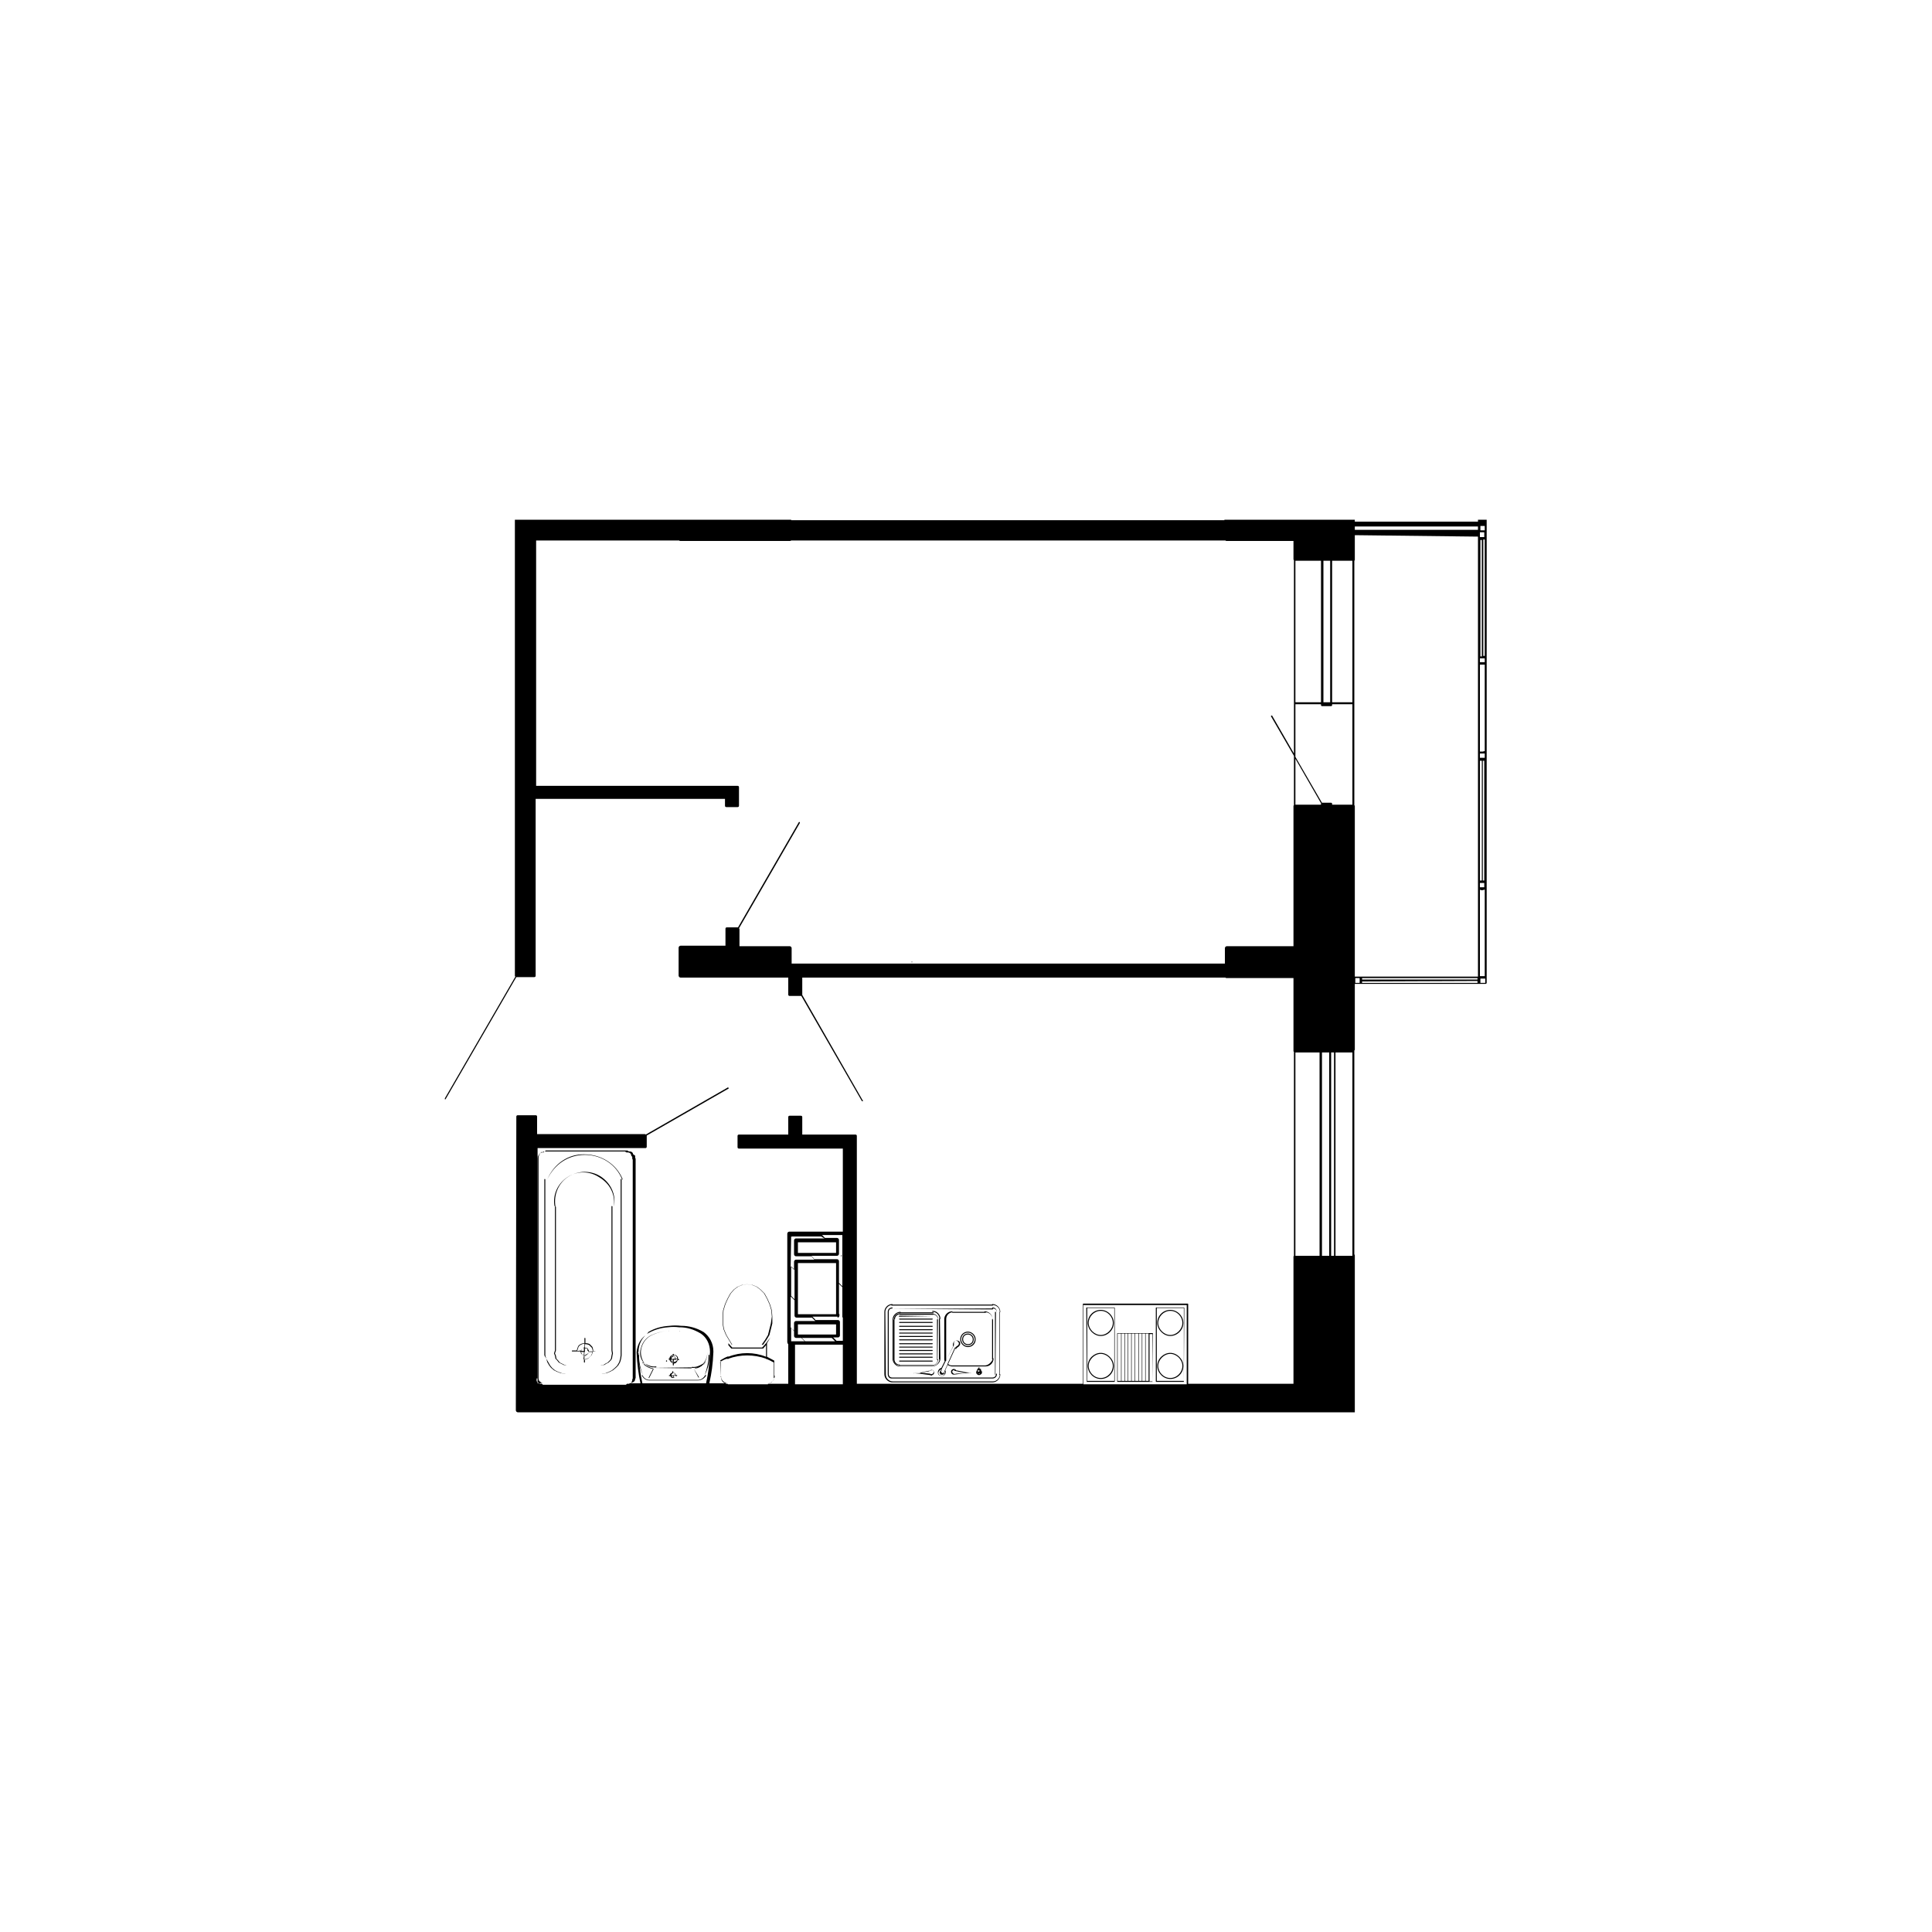 <?xml version="1.0" encoding="utf-8"?>
<!-- Generator: Adobe Illustrator 27.0.0, SVG Export Plug-In . SVG Version: 6.00 Build 0)  -->
<svg version="1.1" id="Слой_1" xmlns="http://www.w3.org/2000/svg" xmlns:xlink="http://www.w3.org/1999/xlink" x="0px" y="0px"
	 viewBox="0 0 400 400" style="enable-background:new 0 0 400 400;" xml:space="preserve">
<g>
	<path d="M242.3,280.1c-1.4,0-2.7,1.2-2.7,2.7c0,1.4,1.2,2.7,2.7,2.7s2.7-1.2,2.7-2.7C245,281.4,243.7,280.1,242.3,280.1z
		 M242.3,285.3c-1.4,0-2.5-1.2-2.5-2.5s1.2-2.5,2.5-2.5s2.5,1.2,2.5,2.5S243.7,285.3,242.3,285.3z"/>
	<path d="M227.9,280.1c-1.4,0-2.7,1.2-2.7,2.7c0,1.4,1.2,2.7,2.7,2.7s2.7-1.2,2.7-2.7C230.6,281.4,229.3,280.1,227.9,280.1z
		 M227.9,285.3c-1.4,0-2.5-1.2-2.5-2.5s1.2-2.5,2.5-2.5s2.5,1.2,2.5,2.5S229.3,285.3,227.9,285.3z"/>
	<path d="M227.9,276.6c1.4,0,2.7-1.2,2.7-2.7c0-1.4-1.2-2.7-2.7-2.7s-2.7,1.2-2.7,2.7C225.2,275.3,226.5,276.6,227.9,276.6z
		 M227.9,271.4c1.4,0,2.5,1.2,2.5,2.5s-1.2,2.5-2.5,2.5s-2.5-1.2-2.5-2.5S226.5,271.4,227.9,271.4z"/>
	<path d="M242.3,276.6c1.4,0,2.7-1.2,2.7-2.7c0-1.4-1.2-2.7-2.7-2.7s-2.7,1.2-2.7,2.7C239.6,275.3,240.9,276.6,242.3,276.6z
		 M242.3,271.4c1.4,0,2.5,1.2,2.5,2.5s-1.2,2.5-2.5,2.5s-2.5-1.2-2.5-2.5S240.9,271.4,242.3,271.4z"/>
	<path d="M238.6,286.1C238.6,286.1,238.7,286,238.6,286.1l0.1-10c0,0,0-0.1-0.1-0.1h-7.2c0,0-0.1,0-0.1,0.1v9.9c0,0,0,0.1,0.1,0.1
		H238.6z M237.8,285.9h-0.6v-9.8h0.6V285.9z M238,276.2h0.6v9.8H238V276.2z M237.1,285.9h-0.6v-9.8h0.6V285.9z M236.4,285.9h-0.6
		v-9.8h0.6V285.9z M235.7,285.9H235v-9.8h0.7V285.9z M234.9,285.9h-0.6v-9.8h0.6V285.9z M234.2,285.9h-0.6v-9.8h0.6V285.9z
		 M233.5,285.9h-0.6v-9.8h0.6V285.9z M232.8,285.9h-0.6v-9.8h0.6V285.9z M232.1,285.9h-0.7v-9.8h0.7V285.9z"/>
	<path d="M225,286.1h5.7c0,0,0.1,0,0.1-0.1v-15.2c0,0,0-0.1-0.1-0.1H225c0,0-0.1,0-0.1,0.1L225,286.1C224.9,286,225,286.1,225,286.1
		z M225.1,285.9v-15.1h5.6v15.1H225.1z"/>
	<path d="M245.1,286.1C245.1,286.1,245.2,286,245.1,286.1l0.1-15.3c0,0,0-0.1-0.1-0.1h-5.7c0,0-0.1,0-0.1,0.1V286c0,0,0,0.1,0.1,0.1
		L245.1,286.1L245.1,286.1z M239.5,285.9v-15.1h5.6v15.1H239.5z"/>
	<path d="M186.2,281.9h6.8c0,0,0.1,0,0.1-0.1s0-0.1-0.1-0.1h-6.8C186.2,281.7,186.1,281.8,186.2,281.9
		C186.1,281.8,186.2,281.9,186.2,281.9z"/>
	<path d="M186.2,281.1h6.8c0,0,0.1,0,0.1-0.1s0-0.1-0.1-0.1h-6.8C186.2,280.9,186.1,281,186.2,281.1
		C186.1,281,186.2,281.1,186.2,281.1z"/>
	<path d="M186.2,280.4h6.8c0,0,0.1,0,0.1-0.1s0-0.1-0.1-0.1h-6.8C186.2,280.2,186.1,280.3,186.2,280.4
		C186.1,280.3,186.2,280.4,186.2,280.4z"/>
	<path d="M186.2,279.7h6.8c0,0,0.1,0,0.1-0.1s0-0.1-0.1-0.1h-6.8C186.2,279.5,186.1,279.6,186.2,279.7
		C186.1,279.6,186.2,279.7,186.2,279.7z"/>
	<path d="M186.2,279h6.8c0,0,0.1,0,0.1-0.1s0-0.1-0.1-0.1h-6.8C186.2,278.8,186.1,278.9,186.2,279C186.1,278.9,186.2,279,186.2,279z
		"/>
	<path d="M186.2,278.3h6.8c0,0,0.1,0,0.1-0.1s0-0.1-0.1-0.1h-6.8C186.2,278.1,186.1,278.2,186.2,278.3
		C186.1,278.2,186.2,278.3,186.2,278.3z"/>
	<path d="M186.2,277.5h6.8c0,0,0.1,0,0.1-0.1s0-0.1-0.1-0.1h-6.8C186.2,277.3,186.1,277.4,186.2,277.5
		C186.1,277.4,186.2,277.5,186.2,277.5z"/>
	<path d="M186.2,276.8h6.8c0,0,0.1,0,0.1-0.1s0-0.1-0.1-0.1h-6.8C186.2,276.6,186.1,276.7,186.2,276.8
		C186.1,276.7,186.2,276.8,186.2,276.8z"/>
	<path d="M186.2,276.1h6.8c0,0,0.1,0,0.1-0.1s0-0.1-0.1-0.1h-6.8C186.2,275.9,186.1,276,186.2,276.1
		C186.1,276,186.2,276.1,186.2,276.1z"/>
	<path d="M186.2,275.4h6.8c0,0,0.1,0,0.1-0.1s0-0.1-0.1-0.1h-6.8C186.2,275.2,186.1,275.3,186.2,275.4
		C186.1,275.3,186.2,275.4,186.2,275.4z"/>
	<path d="M186.2,274.7h6.8c0,0,0.1,0,0.1-0.1s0-0.1-0.1-0.1h-6.8C186.2,274.5,186.1,274.6,186.2,274.7
		C186.1,274.6,186.2,274.7,186.2,274.7z"/>
	<path d="M186.2,273.9h6.8c0,0,0.1,0,0.1-0.1s0-0.1-0.1-0.1h-6.8C186.2,273.7,186.1,273.8,186.2,273.9
		C186.1,273.8,186.2,273.9,186.2,273.9z"/>
	<path d="M186.2,273.2h6.8c0,0,0.1,0,0.1-0.1s0-0.1-0.1-0.1h-6.8C186.2,273,186.1,273.1,186.2,273.2
		C186.1,273.1,186.2,273.2,186.2,273.2z"/>
	<path d="M193,272.5C193,272.5,193.1,272.4,193,272.5C193.1,272.4,193,272.4,193,272.5l-6.8-0.1c0,0-0.1,0-0.1,0.1s0,0.1,0.1,0.1
		L193,272.5L193,272.5z"/>
	<path d="M194.2,273.2C194.2,273.2,194.3,273.1,194.2,273.2c0.1-0.7-0.5-1.2-1.1-1.2l0,0l0,0h-6.7l0,0c0,0,0-0.1-0.1-0.1
		c-0.6,0-1.2,0.5-1.2,1.2c0,0,0,0.1,0.1,0.1s0.1,0,0.1-0.1c0-0.5,0.4-0.9,0.9-1l0,0c0,0,0,0.1,0.1,0.1h6.8l0,0l0,0
		C193.7,272.1,194.1,272.5,194.2,273.2C194.1,273.1,194.1,273.1,194.2,273.2c-0.1-0.1-0.2-0.1-0.2,0v8.3c0,0,0,0.1,0.1,0.1l0,0
		c0,0.6-0.5,1-1,1l0,0l0,0h-6.8l0,0c0,0,0-0.1-0.1-0.1c-0.6,0-1-0.5-1-1v-8.2c0,0,0-0.1-0.1-0.1s-0.1,0-0.1,0.1v8.3l0,0
		c0.1,0.6,0.5,1,1.1,1l0,0c0,0,0,0.1,0.1,0.1h6.8l0,0l0,0c0.6,0,1.2-0.5,1.2-1.2c0,0,0-0.1-0.1-0.1l0,0L194.2,273.2
		C194.2,273.1,194.2,273.2,194.2,273.2z"/>
	<path d="M200.4,275.7c-0.9,0-1.6,0.7-1.6,1.6c0,0.8,0.7,1.6,1.6,1.6c0.9,0,1.6-0.7,1.6-1.6S201.2,275.7,200.4,275.7z M200.4,278.7
		c-0.8,0-1.4-0.7-1.4-1.4c0-0.8,0.6-1.4,1.4-1.4s1.4,0.7,1.4,1.4S201.2,278.7,200.4,278.7z"/>
	<path d="M184.5,271C184.5,271,184.6,271.1,184.5,271l21,0.1c0,0,0.1,0,0.1-0.1s0-0.1-0.1-0.1L184.5,271
		C184.6,270.9,184.5,271,184.5,271z"/>
	<path d="M206.1,284.6C206.1,284.6,206.2,284.7,206.1,284.6C206.2,284.7,206.2,284.6,206.1,284.6l0.1-12.9c0,0,0-0.1-0.1-0.1
		s-0.1,0-0.1,0.1v12.9H206.1z"/>
	<path d="M206.3,271.6C206.3,271.6,206.4,271.7,206.3,271.6C206.4,271.7,206.4,271.6,206.3,271.6c0.1-0.4-0.2-0.9-0.8-0.9
		c0,0-0.1,0-0.1,0.1s0,0.1,0.1,0.1C206.1,270.9,206.3,271.2,206.3,271.6z"/>
	<path d="M205.5,273.1c0-0.9-0.8-1.6-1.6-1.6c-0.1,0-0.1,0-0.1,0.1h-6.6c0-0.1-0.1-0.1-0.1-0.1c-0.9,0-1.6,0.8-1.6,1.6v8.3l0,0
		c0,0.1,0,0.3,0.1,0.4l0,0l-0.7,1.4l0,0c-0.4,0.1-0.6,0.4-0.7,0.7c-0.1,0.5,0.1,0.8,0.4,0.9c0.1,0,0.2,0.1,0.4,0.1s0.5-0.1,0.6-0.3
		c0.2-0.2,0.3-0.6,0.1-0.9l0.5-1.1c0.3,0.2,0.5,0.2,0.8,0.3c0,0,0,0,0.1,0h6.8c0,0,0,0,0.1,0c0,0,0,0,0.1,0c0.9,0,1.6-0.8,1.6-1.6
		c0-0.1,0-0.1-0.1-0.1v-8C205.5,273.2,205.5,273.2,205.5,273.1z M195.5,284.6c-0.2,0.3-0.5,0.3-0.8,0.2c-0.2-0.1-0.5-0.3-0.4-0.7
		c0.1-0.3,0.3-0.5,0.6-0.6l-0.2,0.4h-0.1c-0.1,0.2,0,0.6,0.2,0.7c0.1,0,0.1,0,0.2,0l0,0l0,0c0.1,0,0.1,0,0.2,0
		c0.2,0,0.3-0.2,0.3-0.5l0,0l0.1-0.2C195.7,284.1,195.6,284.3,195.5,284.6z M203.9,282.7L203.9,282.7
		C203.8,282.7,203.8,282.7,203.9,282.7h-6.8c-0.3,0-0.6-0.1-0.8-0.3l1.5-3.3V279h-0.1l-1.5,3.3l0,0v0.1l-0.5,1.1l0,0l0,0l-0.3,0.7
		l0,0c-0.1,0.1-0.2,0.1-0.2,0.1c-0.1,0-0.2-0.1-0.3-0.2s-0.1-0.2,0-0.3c0-0.1,0.1-0.1,0.1-0.1v-0.1c0,0,0,0-0.1,0l0.9-1.8l0,0
		c0.1,0,0.1-0.1,0.1-0.2l0,0l1.5-2.9l0,0c0.1-0.1,0.1-0.2,0.1-0.3c0,0,0,0,0-0.1l0,0l0,0l0,0l0,0l0,0l0,0c0-0.1,0-0.3,0-0.4
		c0.1-0.1,0.2-0.3,0.3-0.3c0.3-0.1,0.6,0.1,0.7,0.4s-0.1,0.6-0.4,0.7l0,0l0,0l-0.3,0.3v0.1l0,0c0,0,0,0,0,0.1c0,0,0,0.1,0.1,0.1
		s0.1,0,0.1-0.1s0.2-0.2,0.2-0.2s0.1,0,0.1-0.1l0,0l0,0c0.3-0.1,0.4-0.4,0.5-0.6l0,0c0-0.4-0.1-0.6-0.4-0.7
		c-0.2-0.1-0.5-0.1-0.8,0.1c-0.2,0.2-0.3,0.4-0.3,0.6l0,0v0.1l0,0l0,0v0.1v0.1v0.1v0.1l0,0l0,0l0,0l0,0l-1.4,2.8c0-0.1,0-0.2,0-0.3
		v-8.2c0-0.7,0.5-1.3,1.2-1.4l0.1,0.1h6.8c0.1,0,0.1,0,0.1-0.1c0.7,0,1.3,0.6,1.4,1.3l-0.1,0.1v8.3c0,0.1,0,0.1,0.1,0.1
		C205.2,282.1,204.6,282.7,203.9,282.7z"/>
	<path d="M194.7,281.3C194.7,281.3,194.6,281.2,194.7,281.3C194.6,281.2,194.6,281.3,194.7,281.3l-0.1-8.2l0,0c0,0,0.1,0,0.1-0.1
		c0-0.8-0.7-1.6-1.6-1.6c0,0-0.1,0-0.1,0.1s0,0.1,0.1,0.1c0.8,0,1.4,0.7,1.4,1.4l0,0c0,0-0.1,0-0.1,0.1v8.3c0,0,0,0.1,0.1,0.1l0,0
		c-0.1,0.7-0.7,1.3-1.4,1.3l0,0l0,0h-6.7c-0.8,0-1.4-0.7-1.4-1.4v-8.2c0-0.7,0.6-1.4,1.3-1.4l0,0c0,0,0,0.1,0.1,0.1h6.8
		c0,0,0.1,0,0.1-0.1s0-0.1-0.1-0.1h-6.7l0,0c0,0,0-0.1-0.1-0.1c-0.8,0-1.6,0.7-1.6,1.6v8.3l0,0c0.1,0.7,0.7,1.4,1.4,1.4l0,0h6.8l0,0
		l0,0C193.9,282.9,194.7,282.1,194.7,281.3z"/>
	<path d="M184.6,285.4C184.6,285.4,184.6,285.5,184.6,285.4h20.9l0,0l0,0c0.4,0,0.9-0.3,0.9-0.9c0,0,0-0.1-0.1-0.1s-0.1,0-0.1,0.1
		c0,0.5-0.4,0.7-0.7,0.7l0,0l0,0h-20.8c-0.5,0-0.7-0.4-0.7-0.7v-12.9c0,0,0,0-0.1,0h0.1c0-0.5,0.4-0.7,0.7-0.7c0,0,0.1,0,0.1-0.1
		s0-0.1-0.1-0.1c-0.4,0-0.9,0.3-0.9,0.9c0,0,0,0,0.1,0h-0.1v12.9C183.8,285,184.1,285.4,184.6,285.4z"/>
	<path d="M184.6,286.2L184.6,286.2h20.9l0,0l0,0c0.9,0,1.6-0.8,1.6-1.6c0-0.1,0-0.1-0.1-0.1v-12.8c0.1,0,0.1-0.1,0.1-0.1
		c0-0.9-0.8-1.6-1.6-1.6c-0.1,0-0.1,0-0.1,0.1h-20.6c0-0.1-0.1-0.1-0.1-0.1c-0.9,0-1.6,0.8-1.6,1.6l0,0l0,0v12.9
		C183.1,285.4,183.8,286.1,184.6,286.2z M183.3,271.6L183.3,271.6c0-0.7,0.6-1.3,1.2-1.4l0.1,0.1h20.9c0.1,0,0.1,0,0.1-0.1
		c0.7,0,1.4,0.6,1.4,1.4c-0.1,0-0.1,0.1-0.1,0.1v12.9c0,0.1,0,0.1,0.1,0.1c-0.1,0.7-0.7,1.3-1.4,1.3l0,0l0,0h-20.8
		c-0.7,0-1.4-0.6-1.4-1.4L183.3,271.6C183.3,271.7,183.3,271.7,183.3,271.6z"/>
	<path d="M200.9,284.2C200.9,284.2,200.8,284.1,200.9,284.2l-1-0.1l-2-0.4v-0.1c-0.2-0.2-0.5-0.2-0.7-0.1s-0.3,0.3-0.3,0.5
		c0,0.3,0.2,0.6,0.6,0.6l0,0l2.4-0.3L200.9,284.2L200.9,284.2L200.9,284.2C200.9,284.3,200.8,284.3,200.9,284.2
		C200.8,284.3,200.8,284.3,200.9,284.2C200.8,284.3,200.8,284.3,200.9,284.2C200.8,284.2,200.9,284.2,200.9,284.2z M197.9,284.4
		c-0.2,0.1-0.4,0.1-0.6-0.1s-0.2-0.4,0-0.6c0,0,0,0,0.1,0c0,0,0.1,0,0.2,0l0,0v0.1l2.3,0.5L197.9,284.4
		C197.9,284.5,198,284.5,197.9,284.4L197.9,284.4z M197.5,283.6L197.5,283.6c0.1,0,0.2,0,0.3,0.1L197.5,283.6z"/>
	<path d="M200.9,284.3L200.9,284.3C201,284.4,201,284.4,200.9,284.3c0.1,0.1,0.1,0,0.1,0l0,0l0,0C201,284.2,201,284.2,200.9,284.3
		L200.9,284.3z"/>
	<path d="M192.8,284.2C192.7,284.2,192.7,284.2,192.8,284.2C192.7,284.2,192.7,284.2,192.8,284.2
		C192.8,284.3,192.8,284.3,192.8,284.2L192.8,284.2C192.9,284.3,192.9,284.3,192.8,284.2L192.8,284.2
		C192.8,284.1,192.8,284.1,192.8,284.2z"/>
	<path d="M197.5,284.2C197.4,284.2,197.4,284.2,197.5,284.2C197.4,284.2,197.4,284.2,197.5,284.2
		C197.5,284.3,197.5,284.3,197.5,284.2L197.5,284.2c0.1,0.1,0.1,0.1,0.1,0C197.6,284.2,197.6,284.2,197.5,284.2
		C197.5,284.1,197.5,284.1,197.5,284.2z"/>
	<path d="M202.6,283.4L202.6,283.4C202.6,283.3,202.7,283.3,202.6,283.4C202.7,283.3,202.6,283.3,202.6,283.4
		C202.6,283.2,202.6,283.2,202.6,283.4C202.6,283.3,202.5,283.3,202.6,283.4C202.5,283.3,202.6,283.3,202.6,283.4L202.6,283.4z"/>
	<path d="M202.1,284.2c0,0.2,0.3,0.5,0.6,0.5c0.2,0,0.5-0.2,0.6-0.4c0-0.1,0-0.2,0-0.3c0-0.1-0.1-0.2-0.2-0.3v-0.2
		c0,0,0-0.1-0.1-0.1h-0.1c0,0-0.1,0-0.1,0.1c0,0,0,0,0.1,0h-0.1l0,0l0,0c0,0,0,0,0-0.1v-0.1l0,0v-0.1c0,0,0-0.1-0.1-0.1
		s-0.1,0-0.1,0.1v0.1l0,0l0,0c0,0-0.1,0-0.1,0.1s0,0.1,0.1,0.1l0,0l0,0v0.1l0,0l0,0l0,0l0,0l0,0l0,0l0,0l0,0l0,0l0,0v-0.1
		c0,0,0-0.1-0.1-0.1l0,0v-0.1l0,0l0,0l0,0l0,0l0,0l0,0l0,0l0,0l0,0l0,0l0,0c0,0-0.1,0-0.1,0.1l0,0
		C202.2,283.8,202.1,284,202.1,284.2z M202.7,283.7C202.7,283.7,202.7,283.8,202.7,283.7L202.7,283.7
		C202.8,283.8,202.8,283.7,202.7,283.7c0.1,0,0.1,0,0.1,0l0,0l0,0l0,0l0,0v0.1c0,0,0,0,0.1,0h-0.1c0,0.2-0.2,0.2-0.2,0.2
		c-0.1,0-0.1,0-0.1-0.1v-0.2c0,0,0,0-0.1,0h0.1v-0.1C202.6,283.7,202.6,283.8,202.7,283.7L202.7,283.7
		C202.7,283.8,202.7,283.7,202.7,283.7z M202.9,284.4c-0.1,0.1-0.1,0.1-0.2,0l-0.1-0.1l0,0C202.6,284.3,202.7,284.3,202.9,284.4
		c0-0.1,0.1-0.1,0.1-0.2C202.9,284.2,202.9,284.3,202.9,284.4z M202.5,284.3C202.5,284.4,202.5,284.4,202.5,284.3
		c0.1,0.2,0.2,0.2,0.3,0.2l0,0C202.6,284.5,202.5,284.4,202.5,284.3z M202.4,283.7L202.4,283.7c0,0.1,0,0.1,0.1,0.1l0,0l0,0l0,0l0,0
		l0,0l0,0l0,0c0,0,0,0.1-0.1,0.1C202.3,283.9,202.4,283.8,202.4,283.7z M202.3,284.2L202.3,284.2L202.3,284.2
		C202.4,284.3,202.4,284.3,202.3,284.2L202.3,284.2c0.1,0.1,0.1,0.1,0.1,0.2C202.3,284.3,202.3,284.3,202.3,284.2z M203,284.4
		C203,284.4,203.1,284.3,203,284.4C203,284.3,203,284.3,203,284.4L203,284.4L203,284.4C203.1,284.3,203.1,284.3,203,284.4z
		 M203.1,284L203.1,284C203.2,284.1,203.1,284.1,203.1,284C203.1,284.1,203.1,284.1,203.1,284L203.1,284L203.1,284
		c-0.1-0.1-0.1-0.1-0.1-0.1l0,0C203.1,283.9,203.1,283.9,203.1,284z M202.9,283.6L202.9,283.6L202.9,283.6L202.9,283.6z
		 M202.8,283.7L202.8,283.7C202.8,283.6,202.8,283.6,202.8,283.7L202.8,283.7z"/>
	<path d="M189.3,284.3L189.3,284.3C189.2,284.3,189.2,284.3,189.3,284.3h-0.1l0,0l0,0C189.2,284.4,189.2,284.4,189.3,284.3
		C189.2,284.4,189.2,284.4,189.3,284.3C189.2,284.3,189.2,284.3,189.3,284.3L189.3,284.3C189.3,284.4,189.3,284.4,189.3,284.3
		l1.1,0.1l2.2,0.3c0.1,0,0.1,0.1,0.2,0.1l0,0c0.1,0,0.1,0,0.2-0.1c0.3-0.1,0.4-0.3,0.4-0.5s-0.1-0.4-0.3-0.5s-0.5-0.1-0.7,0.1
		c0,0,0,0,0,0.1l-2.1,0.4H189.3C189.3,284.1,189.2,284.2,189.3,284.3C189.2,284.2,189.3,284.2,189.3,284.3L189.3,284.3L189.3,284.3z
		 M192.9,283.6C192.9,283.6,192.9,283.7,192.9,283.6c0.1,0,0.2,0.1,0.2,0.1s0,0,0.1,0c0.1,0.1,0.1,0.2,0.1,0.3c0,0.1,0,0.2-0.1,0.3
		c-0.1,0.1-0.1,0.1-0.2,0.2c0,0,0,0-0.1,0l0,0l0,0l0,0l0,0h-0.2c0,0-0.1,0-0.1-0.1h-0.1l0,0l-2-0.2l2.3-0.5
		C192.8,283.8,192.9,283.7,192.9,283.6C192.9,283.7,192.8,283.6,192.9,283.6l-0.2,0.1C192.7,283.6,192.8,283.6,192.9,283.6z"/>
	<path d="M200.4,276.1c-0.7,0-1.2,0.5-1.2,1.2c0,0.6,0.5,1.2,1.2,1.2s1.2-0.5,1.2-1.2S201,276.1,200.4,276.1z M200.4,278.3
		c-0.6,0-1-0.5-1-1c0-0.7,0.5-1,1-1c0.6,0,1,0.5,1,1C201.4,277.9,201,278.3,200.4,278.3z"/>
	<path d="M159.9,272.6l-0.1-1.3l-0.4-1.3l-0.5-1.1l-0.6-1.1l0,0l-0.8-0.8l-0.8-0.6l0,0l-1-0.4l0,0l-1-0.1l-0.9,0.1l0,0l-1,0.4l0,0
		L152,267l-0.7,0.8l-0.6,1.1l-0.5,1.1l-0.4,1.3l-0.1,1.3v1.4l0.2,1.2l0.5,1.2l1.2,2c0,0,0,0,0.1,0h6.3l0,0l0,0l0.7-1l0.6-1l0,0
		l0.6-2.4V272.6z M159.6,274l-0.6,2.4l-0.6,1l-0.7,1h-6.2l-1.2-2l-0.5-1.2l-0.2-1.2v-1.4l0.1-1.3l0.4-1.3l0.5-1.1l0.6-1.1l0.7-0.8
		l0.8-0.6l1-0.4l0.9-0.1l1,0.1l1,0.4l0.8,0.6l0.8,0.8l0.6,1.1l0.5,1.1l0.4,1.3l0.1,1.3L159.6,274z"/>
	<path d="M138.3,281.4C138.3,281.4,138.4,281.5,138.3,281.4l0.3,0.1c0.1,0.3,0.3,0.6,0.7,0.7v0.4c0,0,0,0.1,0.1,0.1s0.1,0,0.1-0.1
		v-0.3l0,0c0.4,0,0.7-0.3,0.8-0.7h0.2c0,0,0.1,0,0.1-0.1s0-0.1-0.1-0.1h-0.1l0,0c0-0.5-0.3-0.9-0.9-0.9l0,0l0,0v-0.1
		c0,0,0-0.1-0.1-0.1s-0.1,0-0.1,0.1v0.1c-0.4,0.1-0.7,0.4-0.7,0.8l0,0L138.3,281.4C138.4,281.3,138.3,281.4,138.3,281.4z
		 M138.8,281.5L138.8,281.5c0.1,0.2,0.3,0.4,0.6,0.4v0.2C139,281.9,138.8,281.7,138.8,281.5z M139,281.3c0-0.2,0.2-0.4,0.4-0.4v0.5
		L139,281.3L139,281.3z M139.8,281.3h-0.4v-0.5C139.7,280.9,139.8,281.1,139.8,281.3L139.8,281.3z M139.5,281.5h0.4
		c-0.1,0.2-0.2,0.3-0.4,0.3V281.5z M139.3,281.5v0.3c-0.2,0-0.3-0.1-0.4-0.3H139.3z M139.5,282L139.5,282v-0.2
		c0.2,0,0.4-0.2,0.5-0.4h0.3C140.1,281.8,139.8,282,139.5,282z M139.5,280.6c0.5,0,0.7,0.3,0.7,0.7l0,0h-0.3l0,0
		c0-0.3-0.2-0.5-0.5-0.5L139.5,280.6L139.5,280.6z M138.8,281.3c0-0.3,0.2-0.6,0.6-0.7v0.1C139.1,280.8,138.8,281,138.8,281.3
		L138.8,281.3L138.8,281.3L138.8,281.3z"/>
	<path d="M145.9,284.7L145.9,284.7C145.9,284.7,145.9,284.6,145.9,284.7c0.7-1.3,1-2.7,1-4.1c0,0,0-0.1-0.1-0.1s-0.1,0-0.1,0.1
		C146.7,282,146.4,283.3,145.9,284.7C145.8,284.6,145.8,284.6,145.9,284.7z"/>
	<path d="M146,284.7c-0.3,0.6-0.9,1-1.5,1c0,0,0,0-0.1,0c0,0,0,0-0.1,0h-5l0,0v-0.4c0.2,0,0.4-0.2,0.5-0.4h0.3c0,0,0.1,0,0.1-0.1
		s0-0.1-0.1-0.1h-0.2l0,0c0-0.3-0.2-0.5-0.5-0.5V284c0,0,0-0.1-0.1-0.1s-0.1,0-0.1,0.1v0.2c-0.2,0-0.5,0.2-0.5,0.5l0,0h-0.1
		c0,0-0.1,0-0.1,0.1s0,0.1,0.1,0.1h0.2c0.1,0.2,0.2,0.4,0.5,0.4v0.4l0,0h-4.8c-0.7,0-1.2-0.4-1.5-1h-0.1v0.1c0.3,0.6,0.9,1,1.5,1
		l0,0h9.9c0,0,0,0,0.1,0c0,0,0,0,0.1,0c0.7,0,1.3-0.4,1.7-1C146.2,284.7,146.2,284.7,146,284.7C146.1,284.6,146.1,284.6,146,284.7z
		 M139.5,285.1v-0.3h0.4C139.8,285,139.6,285.1,139.5,285.1z M139.8,284.7L139.8,284.7h-0.4v-0.5
		C139.7,284.3,139.8,284.5,139.8,284.7z M139,284.7c0-0.2,0.2-0.4,0.4-0.4v0.5L139,284.7L139,284.7z M139,284.9h0.4v0.3
		C139.2,285.1,139,285,139,284.9z"/>
	<path d="M133.1,284.7L133.1,284.7C133.2,284.6,133.2,284.6,133.1,284.7c-0.5-1.3-0.8-2.6-0.8-4.1c0,0,0-0.1-0.1-0.1s-0.1,0-0.1,0.1
		C132.1,282,132.5,283.4,133.1,284.7C133.1,284.6,133.1,284.7,133.1,284.7z"/>
	<path d="M135.3,283.2C135.3,283.2,135.4,283.3,135.3,283.2l7.8,0.1c0,0,0.1,0,0.1-0.1s0-0.1-0.1-0.1L135.3,283.2
		C135.4,283.1,135.3,283.2,135.3,283.2z"/>
	<path d="M145.6,282.5C145.7,282.5,145.7,282.5,145.6,282.5C145.6,282.4,145.6,282.4,145.6,282.5c-0.6,0.3-1.2,0.6-1.7,0.7
		c0,0-0.1,0,0,0.1c0,0,0,0,0.1,0l0,0C144.5,283.3,145.1,283,145.6,282.5z"/>
	<path d="M143.6,283.3C143.5,283.4,143.5,283.4,143.6,283.3l1,1.9c0,0,0,0,0.1,0l0,0v-0.1L143.6,283.3L143.6,283.3z"/>
	<path d="M145.9,282.3c0-0.1,0.1-0.1,0.1-0.2V282h-0.1C145.9,282.1,145.9,282.2,145.9,282.3c-0.1,0-0.2,0.1-0.2,0.1v0.1l0,0l0,0
		C145.8,282.5,145.8,282.4,145.9,282.3z"/>
	<path d="M135.2,283.4l-0.9,1.8v0.1l0,0c0,0,0,0,0.1,0l0.9-1.8C135.4,283.4,135.4,283.4,135.2,283.4
		C135.3,283.3,135.3,283.3,135.2,283.4z"/>
	<path d="M133.6,282.3C133.6,282.2,133.6,282.2,133.6,282.3C133.5,282.3,133.5,282.3,133.6,282.3c0.5,0.6,1.2,0.8,1.9,0.8
		c0.1,0,0.2,0,0.3,0c0,0,0.1,0,0.1-0.1c0,0,0-0.1-0.1-0.1C135.1,283,134.3,282.8,133.6,282.3z"/>
	<path d="M133.3,282.3c-0.1-0.1-0.1-0.2-0.2-0.2H133v0.1C133.1,282.2,133.2,282.3,133.3,282.3c0,0.1,0,0.2,0.1,0.3l0,0l0,0
		c0.5,0.4,1.1,0.7,1.7,0.8l0,0h0.1v-0.1c-0.6-0.1-1.2-0.4-1.7-0.8C133.4,282.4,133.3,282.3,133.3,282.3z"/>
	<path d="M133.5,282.4C133.5,282.5,133.5,282.5,133.5,282.4C133.5,282.5,133.5,282.5,133.5,282.4
		C133.6,282.4,133.6,282.4,133.5,282.4c-0.7-1-1-2.2-0.7-3.3c0.3-1.2,1.1-2.2,2.2-2.7s2.2-0.8,3.4-0.9l0,0c0,0,0,0,0.1,0.1
		c0.7-0.1,1.5-0.1,2.2,0l0,0c0,0,0,0,0.1,0l0,0c1.1,0,2.2,0.3,3.4,0.8c1.1,0.5,1.9,1.5,2.2,2.7c0.2,1.2-0.1,2.4-0.8,3.2
		c-0.8,0.5-1.5,0.8-2.3,0.7c0,0-0.1,0-0.1,0.1c0,0,0,0.1,0.1,0.1s0.2,0,0.3,0c0.7,0,1.4-0.2,2-0.7l0,0l0,0c0.7-0.8,1-2.1,0.8-3.4
		c-0.3-1.2-1.1-2.2-2.2-2.7c-1.2-0.5-2.3-0.8-3.4-0.8c0,0,0,0-0.1,0.1c0,0,0,0,0-0.1c-0.7-0.1-1.5-0.1-2.2,0l0,0c0,0,0-0.1-0.1-0.1
		l0,0c-1.2,0.1-2.4,0.4-3.5,0.9s-1.9,1.5-2.2,2.7C132.3,280.3,132.6,281.5,133.5,282.4z"/>
	<path d="M113.5,282l0.4,0.7l0.4,0.5l0.6,0.5l0.6,0.3l0.8,0.3l0.8,0.1l0,0h7.7l0,0l0.8-0.1l0,0l0.7-0.3l0.6-0.3l0.6-0.5l0.5-0.5l0,0
		l0.4-0.7l0.2-0.7l0.1-0.7v-0.8v-11.6v-24c0,0,0-0.1-0.1-0.1s-0.1,0-0.1,0.1v24v11.6v0.8l-0.1,0.7l-0.2,0.7l-0.4,0.7l-0.5,0.5
		l-0.6,0.5l-0.6,0.3l-0.7,0.3l-0.8,0.1h-7.7l-0.8-0.1l-0.8-0.3l-0.6-0.3l-0.6-0.5l-0.4-0.5l-0.4-0.7l-0.4-1.4v-0.8v-11.6v-24
		c0,0,0-0.1-0.1-0.1s-0.1,0-0.1,0.1v24v11.6v0.8l0,0L113.5,282z"/>
	<path d="M113.3,244.2C113.3,244.2,113.3,244.1,113.3,244.2c1.5-3.2,4.4-5.1,7.8-5.1c3.4,0,6.5,2,7.7,5.1c0,0,0,0,0.1,0
		c0,0,0,0,0-0.1c-1.3-3.1-4.4-5.1-7.9-5.1C117.7,238.9,114.7,240.9,113.3,244.2C113.2,244.1,113.2,244.1,113.3,244.2L113.3,244.2z"
		/>
	<path d="M127.1,249.8L127.1,249.8C127.1,249.8,127.2,249.7,127.1,249.8c0.5-2.4-0.6-4.8-2.7-6.2c-2-1.3-4.6-1.3-6.7,0
		c-2.1,1.3-3.1,3.8-2.7,6.2c0,0,0,0.1,0.1,0l0,0v29.8l-0.2,0.6l0,0l0.2,0.5l0.1,0.6l0,0l0.3,0.3l0.4,0.5l0,0l1,0.5l0.4,0.1l0,0h7.2
		l0,0l0.6-0.1l0,0l0.5-0.3l0.4-0.2l0,0l0.5-0.5l0.2-0.3l0,0l0.1-0.6l0.1-0.5l0,0l-0.1-0.6v-29.8c0,0,0-0.1-0.1-0.1s-0.1,0-0.1,0.1
		v29.8l0,0l0,0l0.1,0.6l-0.1,0.5l-0.1,0.6l-0.2,0.3l-0.5,0.5l-0.4,0.2l-0.5,0.3l-0.6,0.1h-7.2l-0.4-0.1l-1-0.5l-0.4-0.5l-0.3-0.3
		l-0.1-0.6l-0.2-0.5l0.2-0.6l0,0l0,0v-29.8c0,0,0-0.1-0.1-0.1l0,0c-0.4-2.4,0.7-4.7,2.7-6s4.5-1.3,6.5,0
		C126.4,245.1,127.4,247.4,127.1,249.8C127,249.7,127.1,249.8,127.1,249.8z"/>
	<path d="M123.4,279.8C123.4,279.8,123.3,279.7,123.4,279.8l-0.6-0.1v-0.3l-0.1-0.4l-0.1-0.2l0,0l-0.5-0.5l0,0l-0.2-0.1l-0.4-0.1
		h-0.3v-1c0,0,0-0.1-0.1-0.1s-0.1,0-0.1,0.1v1h-0.2l-0.4,0.1l-0.4,0.2l0,0l-0.3,0.3l0,0l-0.3,0.9l0,0l0,0h-0.9c0,0-0.1,0-0.1,0.1
		s0,0.1,0.1,0.1h0.9v0.1l0,0l0.3,0.9l0,0l0.3,0.3l0,0l0.2,0.1l0.4,0.1l0.2,0.1l0,0h0.1v0.6c0,0,0,0.1,0.1,0.1s0.1,0,0.1-0.1v-0.6
		h0.1l0,0l0.6-0.2l0.2-0.1l0,0l0.2-0.3l0.3-0.2l0,0l0.2-0.6l0,0v-0.2L123.4,279.8C123.3,279.9,123.4,279.8,123.4,279.8z
		 M121.4,278.3l0.4,0.1l0.2,0.1l0.2,0.2l0.3,0.3l0.1,0.2l0.1,0.4v0.2h-0.8v-0.2c0,0,0,0,0-0.1l-0.2-0.1v-0.2l0,0l-0.1-0.1l0,0h-0.3
		l-0.2-0.1v-0.7L121.4,278.3z M120.4,280.2L120.4,280.2l-0.1-0.3h0.6v0.7h-0.1l-0.1-0.2c0,0,0,0-0.1,0h-0.1L120.4,280.2L120.4,280.2
		C120.5,280.2,120.5,280.2,120.4,280.2z M120.9,279.7h-0.6v-0.2l0.4-0.4h0.1l0,0l0.1-0.1l0,0V279.7z M121.1,279.9h0.7v0.3l-0.2,0.1
		l0,0l-0.1,0.1h-0.1c0,0,0,0-0.1,0l-0.1,0.2H121v-0.7H121.1z M121.1,279.7v-0.6l0.1,0.1l0,0h0.3l0.1,0.1v0.2c0,0,0,0,0,0.1l0.2,0.1
		v0.2h-0.7L121.1,279.7L121.1,279.7z M119.5,279.7l0.3-0.9l0.3-0.3l0.4-0.2l0.4-0.1h0.1v0.7l0,0l0,0l-0.1,0.1h-0.1l0,0l-0.4,0.4l0,0
		v0.2L119.5,279.7L119.5,279.7z M120.8,281.4l-0.2-0.1l-0.4-0.1l-0.2-0.1l-0.3-0.3l-0.3-0.9v-0.1h0.8v0.2l0,0l0.1,0.1v0.1
		c0,0,0,0,0,0.1l0.2,0.1l0,0h0.1l0.1,0.2c0,0,0,0,0.1,0h0.1L120.8,281.4L120.8,281.4L120.8,281.4z M122.6,280.1l-0.2,0.6l-0.3,0.2
		l0,0l-0.2,0.3l-0.2,0.1l-0.6,0.2H121v-0.8h0.2c0,0,0,0,0.1,0l0.1-0.2h0.1l0,0l0.1-0.1l0.2-0.1c0,0,0,0,0-0.1v-0.3h0.8L122.6,280.1
		L122.6,280.1z"/>
	<polygon points="157.9,266.5 158.8,267.4 159.4,268.6 160,269.9 160.4,271.2 160.5,272.8 160.4,274.2 160,275.5 159.5,276.9 
		159.5,276.9 159.5,276.9 160,275.5 160.4,274.2 160.5,272.8 160.4,271.2 160,269.9 159.4,268.6 158.8,267.4 157.9,266.5 
		156.9,265.8 155.8,265.3 155.8,265.3 156.9,265.8 	"/>
	<path d="M150.7,281.4c0.1,0,0.1-0.1,0.1-0.1c2.5-0.9,5.3-0.9,7.8,0c0,0.1,0.1,0.1,0.1,0.1h0.1c0.5,0.2,0.9,0.4,1.4,0.7v3.1
		c0,0,0,0.1,0.1,0.1c0,0.3-0.2,0.5-0.4,0.7c0.3-0.3,0.5-0.7,0.5-1.1c0-0.1,0-0.1-0.1-0.1v-2.9c0-0.1,0-0.1,0-0.2
		c-0.5-0.3-1-0.5-1.5-0.8v-2.8l0.7-1.2l-0.9,1.2l-0.8,0.9h-6.2l-0.8-0.9l-0.7-1.2l-0.6-1.4l-0.3-1.3l-0.1-1.4l0.1-1.6l0.4-1.3
		l0.5-1.3l0.7-1.2l0.8-0.9l1-0.7l1.1-0.5l1-0.1l1.1,0.1l0,0l-1.1-0.1l-1,0.1l-1.1,0.5l-1,0.7l-0.8,0.9l-0.7,1.2l-0.5,1.3l-0.4,1.3
		l-0.1,1.6l0.1,1.4l0.3,1.3l0.6,1.4l0.7,1.2v2.7c-0.6,0.2-1.1,0.5-1.6,0.8c-0.1,0-0.1,0.1,0,0.2v0.1c0.5-0.3,0.9-0.5,1.4-0.6
		L150.7,281.4z M150.8,278.5L150.8,278.5l0.6,0.7h0.1h0.1h6.2c0.1,0,0.1,0,0.2,0l0.6-0.7v2.4c-2.5-1-5.3-1-7.8,0L150.8,278.5
		L150.8,278.5L150.8,278.5z"/>
	<path d="M131.8,280c0.1,2.5,0.4,4.5,0.8,6.4h0.4c-0.4-1.9-0.7-3.8-0.8-6.3c-0.1,0-0.1,0-0.1,0s0,0,0-0.1s0-0.1,0-0.1
		c0.1,0,0.1,0,0.1,0c0-1.4,0.5-2.5,1.4-3.4C132.5,277.3,131.9,278.6,131.8,280z"/>
	<path d="M159.3,286.3h-0.1C159.3,286.4,159.3,286.4,159.3,286.3z"/>
	<path d="M159.9,286c-0.2,0.2-0.4,0.3-0.6,0.4C159.6,286.3,159.8,286.2,159.9,286z"/>
	<path d="M149.3,285c-0.1,0-0.1,0-0.1-0.1v-3c0,0-0.1,0-0.1,0.1l0.1,3.1c0.1,0,0.1,0,0.1,0.1c0,0.5,0.3,1,0.8,1.2h0.4
		C149.8,286.2,149.3,285.7,149.3,285z"/>
	<path d="M159.1,286.4h0.1C159.1,286.4,159.1,286.4,159.1,286.4L159.1,286.4L159.1,286.4C159,286.5,159,286.4,159.1,286.4z"/>
	<polygon points="130.6,286.3 130.5,286.3 130.4,286.4 130.4,286.4 	"/>
	<path d="M112.2,238.6h0.2h0.1l0.2-0.2h16.7l0.3,0.2c0,0,0,0,0.1,0h0.3l0.3,0.1l0.2,0.2l0.1,0.3c0,0,0,0,0,0.1l0.2,0.2v0.3
		c0,0,0,0,0,0.1l0.1,0.2v45.3l-0.1,0.2c0,0,0,0,0,0.1v0.1l-0.1,0.3l-0.2,0.2h0.1c0,0,0,0,0.1,0l0.4-0.2l0.2-0.2l0.1-0.3v-0.1
		l0.1-0.2v-45.4l-0.1-0.2v-0.4c0,0,0-0.1-0.1-0.1l-0.3-0.2l-0.1-0.3l-0.2-0.2l-0.3-0.1h-0.3l-0.3-0.2h-16.8H113l-0.2,0.2h-0.2
		L112.2,238.6c0-0.1,0-0.1-0.1-0.1l-0.2,0.2l0,0l0,0L112.2,238.6z"/>
	<path d="M112.5,286.3h-0.2c-0.1,0-0.1,0-0.1,0l-0.2-0.1l-0.1-0.1l-0.3-0.2c0-0.1,0-0.1,0-0.1l-0.1-0.3v-0.3v-45.4v-0.2l0.1-0.4
		l0.1-0.2l0.2-0.3l-0.2,0.2l-0.2,0.3l-0.1,0.2l-0.1,0.4v0.2v45.4l0,0v0.8l0.2,0.1l0.1,0.1L112.5,286.3L112.5,286.3z"/>
	<path d="M133.6,276.5c0.1-0.1,0.2-0.2,0.3-0.3l0,0C133.8,276.3,133.7,276.4,133.6,276.5z"/>
	<polygon points="163.9,256.1 163.8,256 163.9,256.2 	"/>
	<path d="M306.4,107.6H306v0.4h-25.5v-0.4h-27v0.1h-89.7v-0.1h-57.2l0,0.2v3.7v2.3v81.9v6.3c0,0.1,0,0.1,0.1,0.2l-14.6,25.2
		c0,0.1,0,0.1,0,0.2c0,0,0,0,0.1,0c0,0,0.1,0,0.1-0.1l14.6-25.2h3.7c0.2,0,0.3-0.1,0.3-0.3v-36.6h39.2v1.4c0,0.2,0.1,0.3,0.3,0.3
		h2.3c0.2,0,0.3-0.1,0.3-0.3V163c0-0.2-0.1-0.3-0.3-0.3H111v-12.1v-14.2v-24.5h29.6c0.1,0.1,0.2,0.1,0.3,0.1h22.6
		c0.1,0,0.2,0,0.3-0.1h89.9c0.1,0.1,0.2,0.1,0.3,0.1h13.8v3.8c0,0.1,0.1,0.2,0.1,0.2v40l-4.5-7.8c0-0.1-0.1-0.1-0.2,0
		c-0.1,0-0.1,0.1,0,0.2l4.7,8.1v10.2c-0.1,0.1-0.1,0.1-0.1,0.2v29H254c-0.2,0-0.4,0.2-0.4,0.4v3.2h-89.7v-3.2c0-0.2-0.2-0.4-0.4-0.4
		h-10.4v-3.5c0-0.1,0-0.1-0.1-0.2l12.6-21.8c0-0.1,0-0.1,0-0.2c-0.1,0-0.1,0-0.2,0L152.8,192h-2.3c-0.2,0-0.3,0.1-0.3,0.3v3.5h-9.3
		c-0.2,0-0.4,0.2-0.4,0.4v5.8c0,0.2,0.2,0.4,0.4,0.4h22.3v3.5c0,0.2,0.1,0.3,0.3,0.3h2.3h0.1l12.5,21.7l0.1,0.1c0,0,0,0,0.1,0
		s0.1-0.1,0-0.2L166.1,206v-3.6h87.6c0.1,0.1,0.2,0.1,0.3,0.1h13.8v15.1c0,0.1,0.1,0.2,0.1,0.2V260c-0.1,0.1-0.1,0.1-0.1,0.2v26.3
		H246V270c0-0.1-0.1-0.1-0.1-0.1h-21.6c-0.1,0-0.1,0.1-0.1,0.1v16.5h-46.8v-51.3c0-0.2-0.1-0.3-0.3-0.3h-11v-3.6
		c0-0.2-0.1-0.3-0.3-0.3h-2.3c-0.2,0-0.3,0.1-0.3,0.3v3.6H153c-0.2,0-0.3,0.1-0.3,0.3v2.3c0,0.2,0.1,0.3,0.3,0.3h21.5V255h-11.1
		c-0.2,0-0.4,0.2-0.4,0.4v22.5c0,0.1,0.1,0.2,0.1,0.3l0.1,0.1v8.2H159v0.1h-8.3c0-0.1-0.1-0.1-0.1-0.1c-0.2,0-0.3,0-0.5-0.1h-3.2
		c0,0,0,0,0-0.1c0,0,0,0-0.1,0c0,0,0.1,0,0.1-0.1c0.4-1.8,0.7-3.7,0.8-6.3c0,0,0,0,0-0.1c0-1.7-0.8-3.1-2-4
		c-1.5-0.9-3.1-1.3-4.6-1.3c0,0,0,0-0.1,0c-0.8-0.1-1.6-0.1-2.4,0c-1.6,0.1-3.1,0.5-4.4,1.3c0,0-0.1,0.1,0,0.1
		c-0.1,0.1-0.2,0.2-0.3,0.3c1.3-0.8,2.8-1.3,4.4-1.4c0.8-0.1,1.5-0.1,2.3,0c0,0,0,0,0.1,0c1.5,0,2.9,0.4,4.4,1.3
		c1.2,0.8,1.9,2.2,1.9,3.8c-0.1,2.6-0.4,4.6-0.8,6.4v0.1h-13.6h-2.2l-0.2,0.1h-0.3h-0.1l-0.2,0.2h-17.2l-0.2-0.2h-0.1h-0.3l-0.2-0.1
		h-0.3v-0.2l-0.1-0.1l-0.1-0.2v-0.5h0.2v-47.7h22.3c0.2,0,0.3-0.1,0.3-0.3v-2.3l16.9-9.7c0.1,0,0.1-0.1,0-0.2c0-0.1-0.1-0.1-0.2,0
		l-16.9,9.7c0,0-0.1-0.1-0.2-0.1h-22.3v-3.6c0-0.2-0.1-0.3-0.3-0.3h-3.7c-0.2,0-0.3,0.1-0.3,0.3l-0.1,59.7v1.1
		c0,0.2,0.2,0.4,0.4,0.4l173.3,0v-32.5c0-0.1-0.1-0.2-0.1-0.2v-42.2c0.1-0.1,0.1-0.1,0.1-0.2v-13.6h0.1h25.6h0.5h0.3h0.6
		c0.1,0,0.2-0.1,0.2-0.2v-0.1V202v-18.4v-1.4v-25.3v-1.4v-18.4v-1.3v-24.6v-1.5v-1.4v-0.7h-0.5H306.4z M174.4,255.7v10.6l-0.7-0.7
		v-4.5c0-0.2-0.2-0.4-0.4-0.4h-4.7L168,260h5.3c0.2,0,0.4-0.2,0.4-0.4v-2.9c0-0.2-0.2-0.4-0.4-0.4h-2.5l-0.6-0.6H174.4z
		 M173.1,261.5v10.6h-7.9v-10.6H173.1z M165.2,259.4v-2.2h7.9v2.2H165.2z M163.8,256h6.2l0.7,0.4h-5.9c-0.2,0-0.4,0.2-0.4,0.4v2.9
		c0,0.2,0.2,0.4,0.4,0.4h3.2l0.6,0.7h-3.8c-0.2,0-0.4,0.2-0.4,0.4v1.6l0.1,0.1v6.1l-0.7-0.7v-6l-0.1-0.1L163.8,256z M163.7,274.8
		v-6.3h0.1v0l0.7,0.7v3.2c0,0.2,0.2,0.4,0.4,0.4h3.2l0.7,0.7h-4c-0.2,0-0.4,0.2-0.4,0.4v1.6l-0.6-0.6l0.6,0.7v1
		c0,0.2,0.2,0.4,0.4,0.4h1.1l0.7,0.7h-2.8v-2.8L163.7,274.8z M165.2,276.3v-2.1h7.9v2.1H165.2z M172.2,277l0.7,0.7h-6.2L166,277
		H172.2z M174.5,286.6h-9.9v-8.2h9.9V286.6z M174.5,277.6h-1.3v0l-0.7-0.7h1c0.2,0,0.4-0.2,0.4-0.4v-2.8c0-0.2-0.2-0.4-0.4-0.4h-4.7
		v-0.1l-0.6-0.6h5.2v0.2c0.2,0,0.4-0.2,0.4-0.4v-0.3l-0.1-0.1v-6.2l0.7,0.7v6.2l0.1,0.1V277.6z M175.1,286.6v-5V286.6z M175.1,281.4
		v-3.2V281.4z M175.1,255.3v-0.4V255.3z M175.1,254.7V246V254.7z M175.1,245.8v-8.3V245.8z M245.7,286.6h-21.4v-16.4h21.4V286.6z
		 M274,144.5v-28.4h1.4v0.4v28v0.9H274V144.5z M268.2,116.1h5.3v28.4v0.9h-5.3V116.1z M273.2,234.5V260h-5v-42.1h5V234.5z
		 M273.5,166.6h-5.3v-9.5l5.3,9.2V166.6z M275.2,234.5V260h-1.5v-25.5v-16.6h1.5V234.5z M276.2,260h-0.6v-25.5v-16.6h0.6V260z
		 M280,260h-3.5v-42.1h3.5V260z M280,166.6h-4.2v0v-0.2c0-0.1-0.1-0.2-0.2-0.2h-1.9l-5.5-9.5v-10.9h5.3v0.2c0,0.1,0.1,0.2,0.2,0.2
		h1.9c0.1,0,0.2-0.1,0.2-0.2v-0.2h4.2V166.6z M280,145.4h-4.2v-0.9v-28v-0.4h4.2V145.4z M282,108.5h-1.5H282z M281.5,202.9v0.3v0.3
		h-0.9v-0.3v-0.3v-0.4h0.9V202.9z M305.9,203.5H282v-0.3l23.9-0.1V203.5z M305.9,202.8H282v-0.3h23.9V202.8z M306,111.6v24.6v1.3
		v18.4v1.4v25.3v1.4v18.2h-24.2h-1.3v-35.3c0-0.1-0.1-0.2-0.1-0.2v-50.6c0.1-0.1,0.1-0.1,0.1-0.2v-4v-1.1l25.5,0.3V111.6z
		 M280.5,110.2l25.5-0.1L280.5,110.2z M306,109.7h-25.5V109H306V109.7z M306.5,108.9h0.9v0.9h-0.9V108.9z M306.4,111.2L306.4,111.2
		v-0.4v-0.3v-0.3h0.9v1L306.4,111.2L306.4,111.2L306.4,111.2L306.4,111.2z M307.4,111.7v24.1h-0.3v-24.1H307.4z M306.8,111.8v24.1
		h-0.3v-24.1H306.8z M306.4,136.3h1v0.8H307h-0.3h-0.3V136.3z M306.4,137.6h0.3h0.3h0.4v17.9l-0.4,0.1h-0.3h-0.3V137.6z M306.4,156
		h0.3h0.3h0.4v0.9H307h-0.3h-0.3V156z M307.3,157.5v24.8H307v-24.8H307.3z M306.4,157.5h0.3h0.1v24.8h-0.4V157.5L306.4,157.5
		L306.4,157.5z M306.4,182.8h0.9v0.9h-0.9V182.8z M306.4,184.2h0.1c0,0.1,0.1,0.1,0.2,0.1h0.3c0.1,0,0.1,0,0.2-0.1h0.2v17.9H307
		h-0.3h-0.3V184.2z M307.5,203.5h-0.1h-0.9v-0.9h0.3h0.3h0.4V203.5z"/>
	<polygon points="163.8,274.9 163.8,274.9 163.8,274.9 	"/>
	<path d="M150.8,278.5L150.8,278.5L150.8,278.5z"/>
	<polygon points="163.8,262.3 164.4,262.9 164.4,262.8 163.8,262.2 	"/>
	<path d="M174.3,260C174.3,260,174.4,259.9,174.3,260C174.4,259.9,174.3,259.9,174.3,260l-0.1-0.1c0,0-0.1,0-0.1,0.1s0,0.1,0.1,0.1
		L174.3,260L174.3,260z"/>
	<path d="M138.1,281.9C138.1,281.9,138.1,281.8,138.1,281.9c0-0.1,0-0.2,0-0.2c-0.1-0.1-0.1-0.1-0.2,0c0,0,0,0,0,0.1v0.1
		C137.9,281.9,138,281.9,138.1,281.9C138,281.9,138.1,281.9,138.1,281.9z"/>
	<path d="M188.8,199.3C188.8,199.3,188.9,199.3,188.8,199.3C188.9,199.2,188.9,199.2,188.8,199.3l0.1-0.2c0,0-0.1,0-0.2,0
		C188.7,199.1,188.7,199.1,188.8,199.3C188.7,199.3,188.7,199.3,188.8,199.3C188.7,199.3,188.8,199.3,188.8,199.3z"/>
</g>
</svg>
